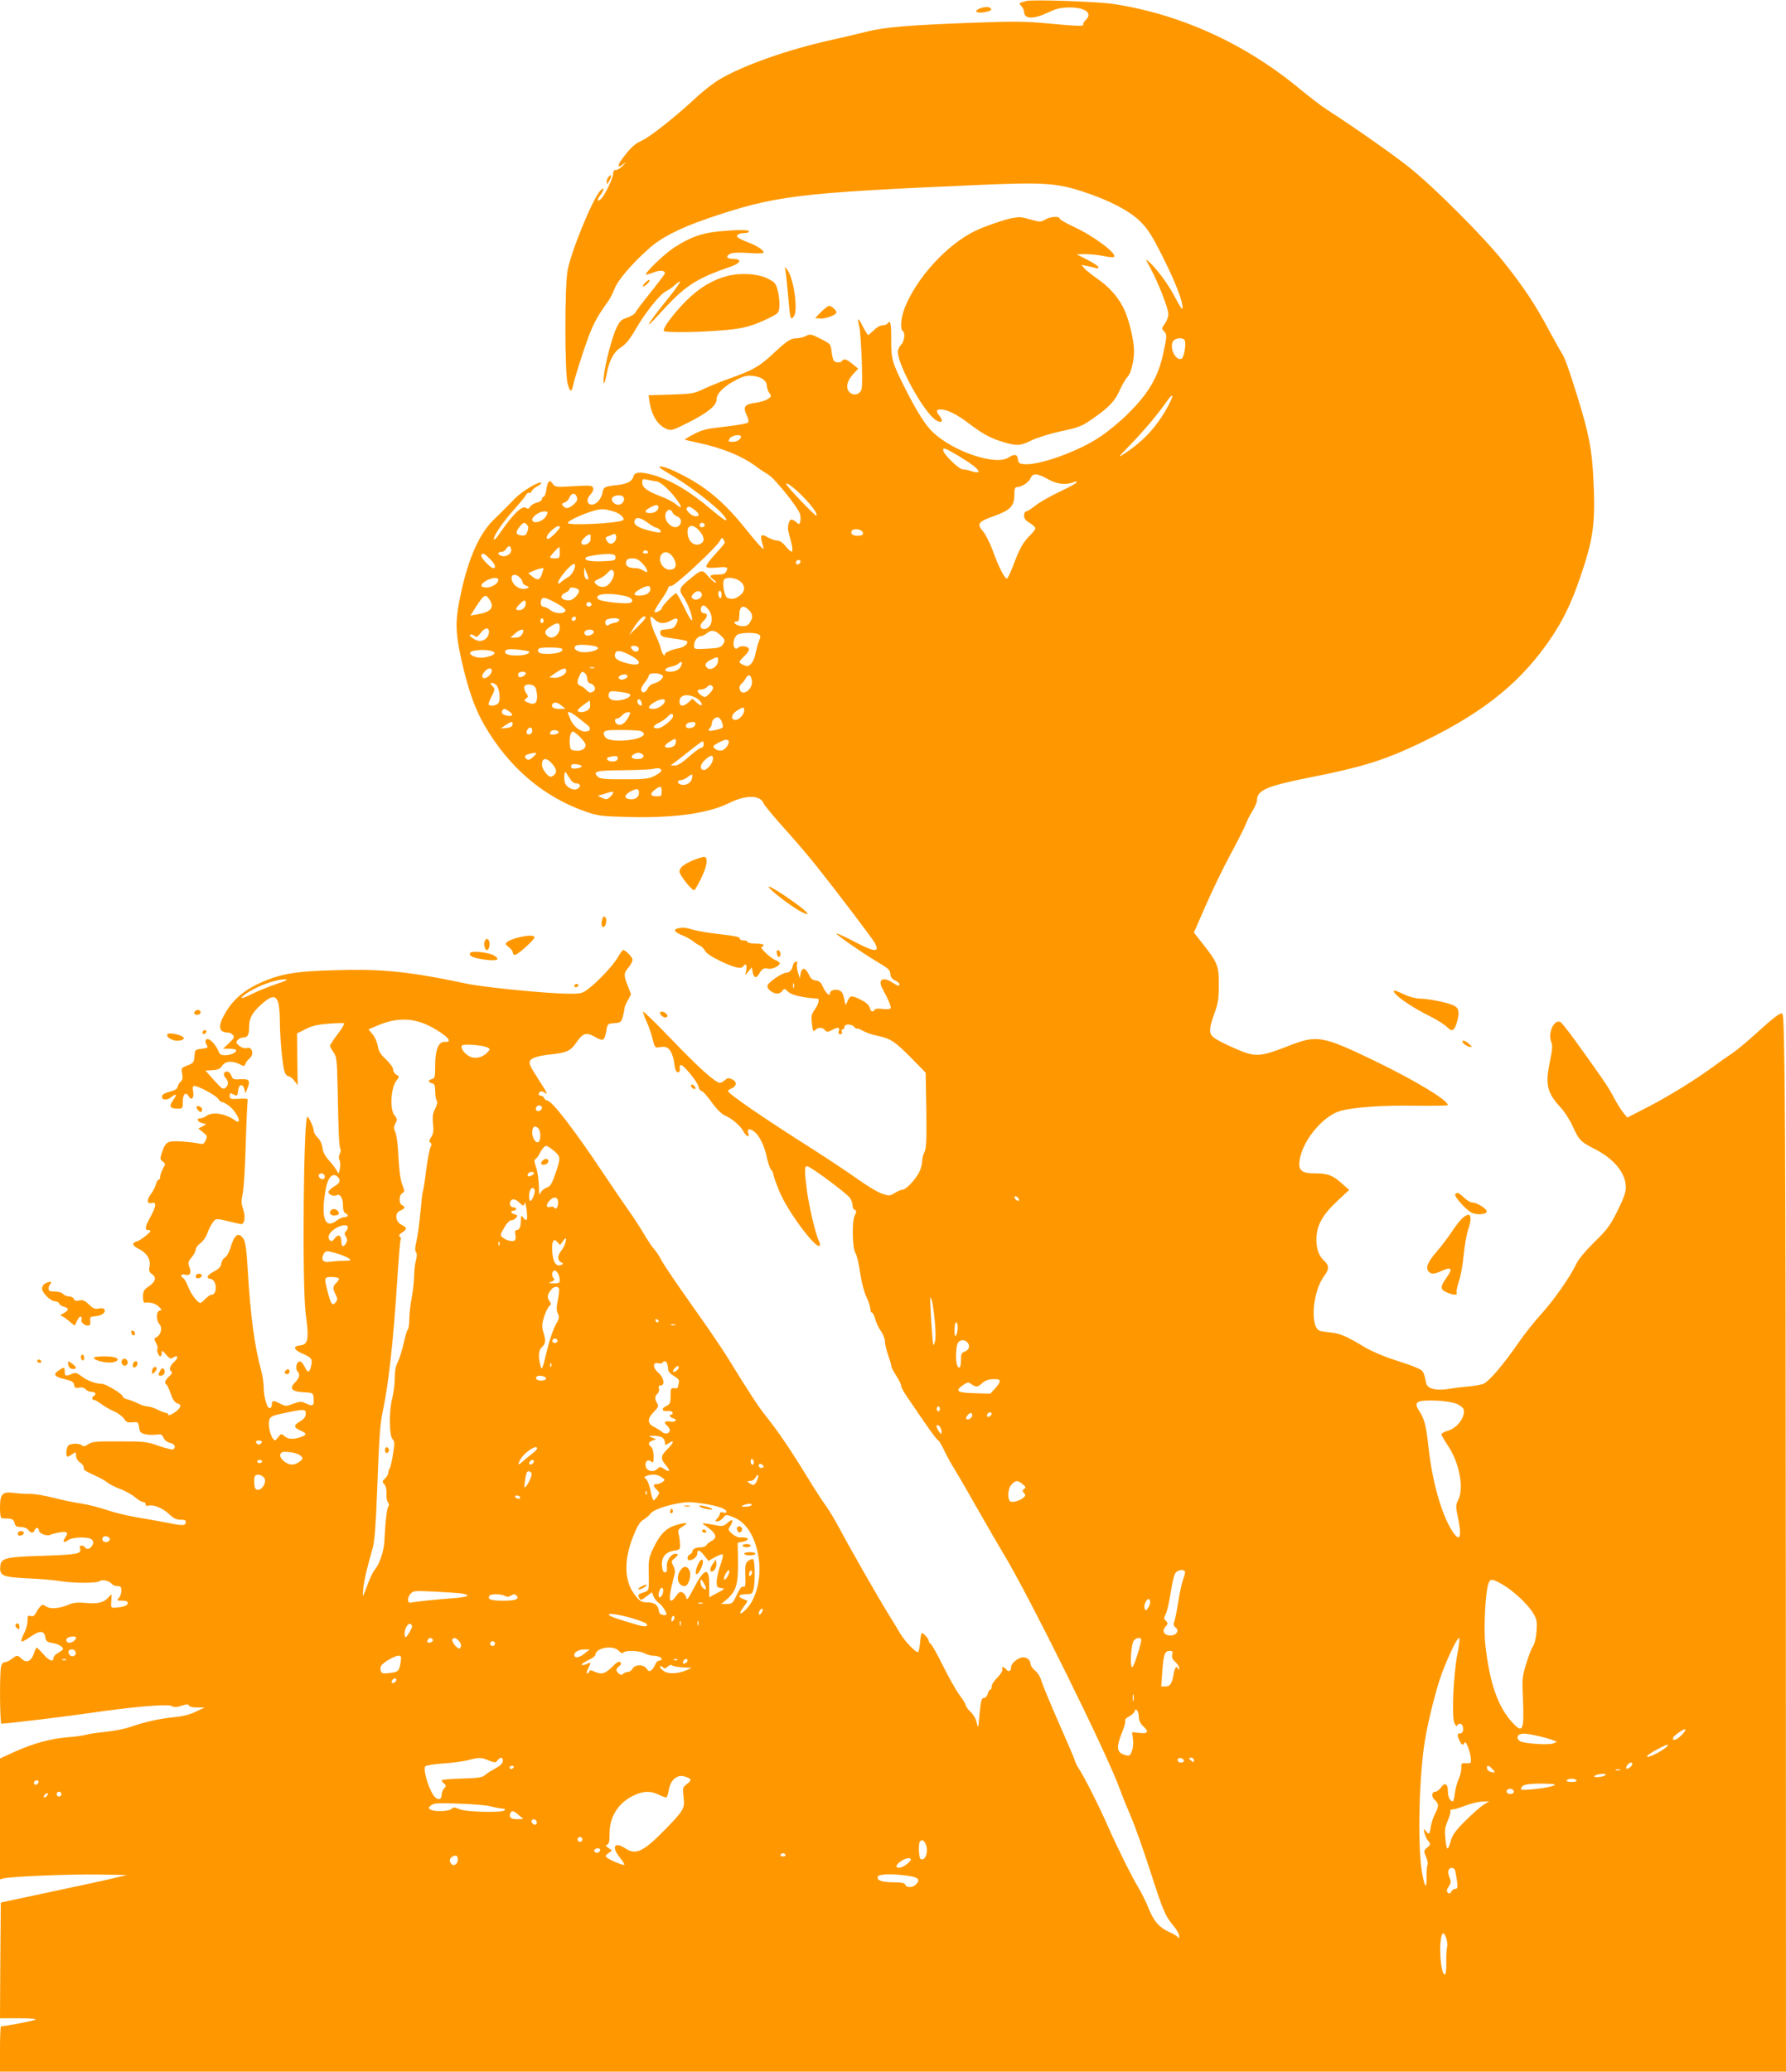<?xml version="1.0" standalone="no"?>
<!DOCTYPE svg PUBLIC "-//W3C//DTD SVG 20010904//EN"
 "http://www.w3.org/TR/2001/REC-SVG-20010904/DTD/svg10.dtd">
<svg version="1.0" xmlns="http://www.w3.org/2000/svg"
 width="1104pt" height="1280pt" viewBox="0 0 1104 1280"
 preserveAspectRatio="xMidYMid meet">
<g transform="translate(0,1280) scale(0.1,-0.1)"
fill="#ff9800" stroke="none">
<path d="M6345 12794 c-48 -12 -49 -13 -31 -32 9 -10 16 -25 16 -33 0 -47 54
-50 145 -8 54 26 81 32 135 33 100 0 147 -36 100 -79 -11 -10 -17 -22 -14 -26
7 -12 -32 -11 -217 6 -135 13 -207 14 -452 5 -406 -15 -556 -27 -667 -55 -52
-13 -156 -38 -230 -54 -261 -58 -537 -155 -683 -242 -39 -23 -109 -78 -155
-122 -115 -107 -277 -236 -327 -257 -41 -18 -70 -45 -120 -113 -31 -42 -27
-60 7 -31 21 17 21 16 -1 -9 -14 -15 -33 -27 -43 -27 -12 0 -18 -7 -18 -23 0
-28 -54 -139 -76 -157 -23 -20 -26 -6 -4 23 27 34 26 59 -1 27 -51 -60 -183
-385 -201 -494 -18 -103 -17 -624 0 -693 15 -59 26 -61 36 -8 4 20 31 110 61
200 52 156 76 205 149 306 15 19 34 57 44 83 19 52 105 154 212 249 76 69 192
128 364 187 414 141 551 158 1646 206 435 19 510 14 680 -42 163 -54 284 -118
350 -184 47 -47 72 -87 139 -220 78 -157 122 -269 121 -314 -1 -13 -17 11 -42
59 -40 79 -111 177 -163 225 -26 24 -26 23 8 -40 47 -87 108 -244 109 -279 1
-16 -9 -43 -21 -60 -20 -28 -21 -32 -7 -47 20 -19 20 -27 0 -122 -32 -157 -89
-257 -222 -389 -46 -46 -124 -110 -172 -142 -134 -90 -376 -177 -469 -169 -31
3 -36 7 -39 31 -4 31 -21 34 -58 10 -78 -51 -338 35 -466 155 -48 45 -101 129
-177 280 -77 154 -83 176 -82 295 1 98 -6 126 -24 97 -3 -5 -17 -10 -30 -10
-13 0 -37 -13 -53 -30 -17 -16 -33 -30 -36 -30 -3 0 -17 23 -32 51 -29 59 -37
60 -23 4 12 -50 24 -353 15 -388 -11 -44 -69 -46 -86 -3 -10 27 4 63 38 99
l27 29 -35 29 c-36 30 -55 36 -65 19 -9 -14 -42 -12 -52 3 -4 6 -10 32 -13 57
-5 44 -7 46 -68 77 -58 29 -64 31 -90 17 -15 -7 -41 -14 -57 -14 -37 0 -60
-15 -147 -96 -82 -77 -124 -101 -258 -149 -58 -20 -134 -51 -170 -68 -61 -29
-74 -31 -203 -35 l-138 -4 6 -42 c15 -87 51 -144 107 -167 28 -11 37 -8 136
42 123 63 172 104 172 144 0 35 47 80 123 119 46 23 66 28 103 23 51 -5 84
-30 84 -61 0 -12 7 -31 15 -43 15 -21 14 -23 -10 -39 -13 -9 -48 -19 -76 -23
-66 -8 -78 -25 -54 -75 12 -25 14 -41 8 -47 -6 -6 -69 -17 -141 -25 -112 -12
-141 -19 -192 -46 -33 -17 -59 -33 -57 -34 2 -2 37 -10 78 -19 152 -32 276
-82 364 -148 24 -18 56 -39 72 -48 40 -22 192 -211 199 -248 4 -17 3 -38 0
-47 -6 -15 -8 -16 -24 0 -10 9 -24 16 -30 16 -15 0 -26 -44 -19 -73 3 -12 11
-43 18 -69 7 -27 9 -51 5 -55 -4 -5 -21 9 -38 30 -19 24 -38 37 -53 37 -13 0
-39 9 -59 20 -40 24 -49 16 -36 -31 6 -19 10 -36 10 -38 0 -11 -41 34 -105
114 -143 180 -260 276 -439 361 -90 43 -137 43 -61 0 135 -77 322 -219 364
-278 28 -41 1 -26 -80 42 -134 114 -247 181 -358 214 -79 23 -117 21 -125 -6
-7 -31 -37 -47 -94 -54 -87 -10 -91 -12 -98 -48 -3 -19 -16 -44 -29 -56 -46
-43 -88 -1 -45 45 14 15 20 30 16 41 -6 15 -19 16 -120 10 -111 -7 -115 -6
-130 16 -20 28 -31 16 -40 -43 -3 -22 -11 -39 -16 -39 -6 0 -10 -6 -10 -14 0
-8 -14 -17 -30 -21 -17 -4 -36 -15 -43 -25 -8 -14 -15 -16 -23 -9 -24 20 -82
-35 -164 -155 -19 -28 -35 -45 -37 -39 -6 18 56 109 125 185 33 37 66 76 72
88 6 11 15 18 21 15 5 -4 12 1 15 10 4 9 20 23 36 31 16 9 27 18 24 21 -12 12
-117 -50 -163 -97 -26 -27 -58 -59 -71 -72 -13 -13 -39 -39 -59 -58 -96 -92
-167 -261 -214 -505 -26 -131 -22 -209 16 -375 41 -176 80 -287 137 -387 153
-265 367 -448 635 -540 71 -24 95 -27 264 -31 278 -7 488 23 615 86 102 51
193 51 213 0 5 -13 62 -81 126 -153 65 -71 155 -177 201 -235 130 -163 350
-453 362 -477 32 -60 -2 -57 -133 12 -58 30 -105 51 -105 47 1 -9 152 -114
243 -169 85 -51 89 -55 91 -85 1 -14 11 -28 29 -36 15 -7 27 -17 27 -23 0 -14
-12 -11 -45 11 -57 38 -91 17 -61 -37 37 -68 57 -114 51 -123 -3 -5 -25 -7
-49 -4 -27 4 -46 2 -50 -5 -11 -18 -23 -13 -30 13 -4 16 -23 33 -57 50 -57 28
-65 27 -81 -12 -10 -24 -12 -25 -15 -7 -11 56 -15 65 -32 74 -23 13 -61 3 -61
-16 0 -24 -28 4 -45 43 -10 24 -21 33 -42 36 -21 2 -32 12 -44 38 -21 43 -42
45 -50 5 l-5 -30 -12 38 c-6 21 -8 46 -5 54 4 11 2 14 -8 11 -8 -3 -16 -13
-18 -24 -5 -27 -21 -44 -41 -44 -23 0 -107 -56 -115 -77 -4 -11 2 -23 17 -35
29 -22 57 -23 74 0 12 16 14 16 37 -7 23 -20 87 -35 180 -41 15 0 6 -37 -17
-68 -19 -27 -23 -41 -18 -80 6 -55 8 -60 24 -44 16 16 43 15 58 -3 11 -13 15
-13 41 0 39 21 52 19 44 -5 -4 -14 -2 -20 9 -20 10 0 13 6 10 15 -4 8 -1 15 5
15 6 0 11 7 11 15 0 20 44 20 60 0 7 -9 15 -13 18 -10 3 2 19 -4 36 -14 17
-10 58 -25 91 -31 80 -17 105 -33 209 -138 l88 -90 4 -230 c2 -188 0 -237 -11
-259 -8 -15 -15 -41 -15 -56 0 -15 -6 -43 -14 -61 -18 -44 -84 -116 -105 -116
-9 0 -31 -9 -50 -21 -31 -19 -35 -19 -80 -4 -25 8 -93 49 -151 91 -58 41 -184
125 -280 186 -303 192 -520 341 -520 357 0 3 10 11 22 16 33 14 35 42 4 56
-21 10 -29 9 -44 -4 -10 -10 -25 -17 -32 -17 -27 0 -128 90 -295 264 -96 100
-176 178 -179 175 -3 -2 6 -29 20 -59 14 -30 31 -80 38 -110 11 -45 16 -54 32
-52 47 8 58 5 76 -19 11 -14 23 -50 26 -80 5 -38 11 -54 22 -54 10 0 14 8 12
23 -2 12 1 22 7 22 17 0 102 -104 108 -132 3 -16 11 -28 18 -28 8 0 36 -31 64
-70 32 -44 63 -75 84 -83 43 -19 94 -63 113 -98 15 -30 41 -41 30 -13 -11 28
5 35 34 14 34 -24 67 -92 82 -169 7 -31 18 -62 25 -69 7 -7 13 -19 13 -27 0
-7 16 -53 36 -102 47 -120 227 -363 251 -340 3 4 1 17 -5 30 -19 36 -61 211
-74 310 -16 129 -16 152 2 151 21 -1 244 -167 264 -196 9 -12 16 -33 16 -46 0
-12 6 -25 14 -28 12 -4 11 -10 -1 -36 -18 -36 -14 -208 6 -232 6 -8 19 -59 27
-115 8 -57 25 -124 39 -153 14 -29 25 -63 25 -75 0 -13 4 -23 10 -23 5 0 14
-17 20 -39 5 -21 21 -55 35 -75 14 -20 25 -49 25 -64 0 -15 9 -53 20 -85 11
-31 20 -62 20 -69 0 -7 14 -33 30 -58 16 -25 30 -52 30 -61 0 -10 17 -41 38
-71 20 -30 70 -103 110 -161 41 -59 77 -107 82 -107 4 0 22 -30 39 -67 18 -37
41 -78 50 -92 10 -15 75 -125 143 -246 69 -121 145 -251 168 -290 153 -249
649 -1251 724 -1464 13 -36 44 -113 69 -171 25 -58 77 -206 117 -330 80 -248
92 -277 144 -339 20 -24 36 -53 35 -64 0 -12 -3 -16 -6 -9 -3 7 -29 24 -58 36
-61 28 -96 69 -129 155 -14 33 -40 87 -59 118 -45 75 -132 251 -188 378 -48
111 -151 316 -179 355 -9 14 -21 36 -25 50 -4 14 -49 120 -100 235 -51 116
-99 231 -106 255 -7 26 -24 55 -41 68 -15 13 -28 31 -28 41 0 23 -20 41 -46
41 -29 0 -74 -37 -74 -60 0 -26 -15 -33 -30 -15 -16 19 -31 20 -24 1 3 -8 -10
-30 -30 -50 -20 -19 -36 -44 -36 -56 0 -11 -4 -20 -9 -20 -5 0 -12 -11 -15
-25 -4 -14 -13 -25 -20 -25 -19 0 -23 -15 -32 -111 -7 -79 -8 -82 -16 -44 -5
24 -21 51 -38 68 -17 15 -30 34 -30 40 0 7 -17 35 -38 63 -21 28 -67 109 -102
180 -35 71 -70 133 -77 137 -7 4 -13 14 -13 21 0 12 -31 46 -42 46 -3 0 -8
-25 -10 -55 -3 -30 -8 -58 -12 -62 -10 -10 -84 66 -113 117 -15 25 -47 79 -73
120 -62 100 -234 400 -300 525 -30 55 -66 116 -81 136 -16 20 -70 103 -120
185 -105 171 -180 281 -254 374 -49 61 -98 136 -236 360 -33 52 -108 165 -169
250 -167 236 -225 322 -245 360 -9 19 -28 46 -40 60 -13 14 -42 57 -64 95 -23
39 -64 102 -91 140 -28 39 -98 142 -157 230 -178 268 -322 455 -350 455 -7 0
-16 7 -19 15 -4 8 -12 15 -20 15 -8 0 -14 4 -14 9 0 17 20 23 35 11 25 -21 17
-1 -29 69 -60 94 -67 107 -60 125 7 19 51 33 129 41 97 10 122 22 156 71 42
62 63 68 117 37 51 -29 59 -24 70 38 7 43 8 44 49 47 39 3 43 6 53 40 5 20 10
43 10 51 0 7 9 30 21 50 l20 37 -20 52 c-27 67 -26 78 4 114 14 16 25 38 25
48 0 16 -43 60 -59 60 -3 0 -16 -18 -28 -39 -28 -50 -115 -144 -176 -193 -47
-37 -51 -38 -129 -38 -125 0 -522 39 -628 61 -364 77 -531 94 -830 84 -217 -6
-307 -20 -409 -60 -127 -50 -206 -112 -260 -207 -46 -79 -40 -118 19 -118 9 0
23 -7 30 -15 11 -13 6 -21 -24 -50 l-37 -35 40 0 c23 0 41 -4 41 -10 0 -15
-35 -30 -70 -30 -24 0 -33 6 -41 28 -13 33 -48 72 -66 72 -15 0 -17 -19 -3
-40 8 -12 2 -16 -33 -20 -41 -5 -42 -6 -45 -46 -3 -38 -6 -43 -43 -57 -39 -15
-40 -17 -33 -52 5 -27 2 -39 -9 -48 -8 -7 -17 -21 -19 -32 -2 -13 -16 -22 -48
-30 -27 -7 -46 -17 -48 -27 -5 -25 27 -30 55 -8 34 27 40 19 13 -18 -27 -37
-20 -52 26 -52 34 0 34 0 34 45 0 47 20 62 38 29 16 -28 33 -6 26 32 -5 26 -3
34 8 34 26 0 138 -61 148 -81 6 -10 17 -19 25 -19 7 0 27 -12 45 -26 51 -43
80 -121 32 -86 -58 42 -140 54 -176 27 -11 -8 -28 -15 -39 -15 -26 0 -16 -23
14 -30 l24 -6 -24 -14 -25 -13 29 -23 c26 -21 28 -25 17 -49 -11 -23 -17 -26
-40 -21 -15 4 -63 10 -107 13 -91 6 -102 -1 -125 -71 -11 -35 -11 -41 6 -53
18 -13 18 -15 1 -44 -9 -17 -17 -39 -17 -50 0 -10 -4 -19 -10 -19 -5 0 -13
-12 -16 -27 -4 -16 -18 -43 -31 -61 -28 -37 -25 -63 6 -55 30 8 27 -21 -9 -86
-33 -60 -37 -81 -15 -81 8 0 15 -3 15 -6 0 -10 -63 -59 -83 -64 -34 -9 -30
-27 8 -45 51 -25 78 -66 70 -109 -6 -27 -3 -36 15 -49 29 -20 22 -46 -20 -75
-30 -20 -35 -29 -36 -63 0 -23 4 -39 10 -38 36 4 65 -4 86 -23 21 -20 22 -23
7 -26 -22 -4 -23 -59 -2 -83 20 -21 11 -65 -16 -80 -18 -9 -18 -12 -4 -38 8
-16 12 -31 9 -34 -8 -8 6 -47 17 -47 5 0 9 9 9 21 0 18 3 17 26 -10 22 -26 28
-29 44 -19 31 20 35 0 7 -26 -28 -26 -34 -50 -17 -61 7 -4 1 -16 -15 -30 -26
-25 -31 -40 -16 -50 5 -3 17 -28 26 -56 12 -36 24 -53 41 -60 20 -7 23 -12 15
-26 -11 -22 -71 -58 -71 -44 0 6 -6 11 -13 11 -7 0 -30 9 -52 20 -22 11 -50
20 -63 20 -12 0 -39 8 -60 19 -20 10 -49 21 -64 25 -16 3 -28 11 -28 16 0 16
-106 80 -132 80 -37 0 -89 19 -126 48 -29 21 -38 23 -58 13 -36 -16 -44 -14
-44 14 0 29 -3 30 -35 9 -39 -26 -30 -40 33 -55 46 -11 58 -18 60 -36 3 -18 8
-21 31 -17 18 4 32 0 40 -10 8 -9 24 -16 37 -16 24 0 32 -14 14 -25 -14 -8
-13 -25 2 -25 6 0 26 -11 44 -25 18 -14 53 -34 78 -45 25 -10 52 -31 62 -45
14 -22 23 -26 53 -23 34 3 36 1 41 -32 4 -30 10 -35 40 -42 19 -4 50 -5 68 -2
27 4 34 1 43 -20 7 -15 23 -28 40 -31 29 -6 39 -28 19 -40 -6 -3 -45 6 -88 21
-71 26 -89 28 -242 28 -145 1 -169 -1 -194 -17 -20 -14 -31 -16 -39 -8 -15 15
-70 14 -85 -1 -13 -13 -17 -68 -4 -68 4 0 18 7 30 16 21 14 22 14 22 -10 0
-14 9 -31 23 -41 12 -8 23 -20 23 -25 1 -6 2 -14 3 -19 0 -4 29 -21 64 -36 34
-15 71 -36 82 -46 11 -9 46 -27 78 -39 32 -12 73 -35 92 -51 18 -16 40 -29 49
-29 9 0 16 -6 16 -14 0 -9 7 -12 19 -9 31 8 86 -15 126 -52 27 -26 45 -35 71
-35 28 0 35 -3 32 -18 -4 -20 -19 -20 -128 2 -41 8 -120 22 -174 31 -55 9
-138 29 -185 45 -48 16 -118 34 -158 40 -39 5 -116 21 -170 35 -54 14 -120 25
-148 25 -27 -1 -73 2 -101 6 -70 9 -84 -7 -84 -92 0 -44 4 -64 13 -65 6 0 25
-2 42 -2 22 -2 30 -8 35 -27 5 -20 12 -25 39 -25 19 0 38 -7 45 -17 16 -22 32
-23 40 -3 7 20 26 19 26 0 0 -19 47 -38 69 -29 32 13 84 22 98 17 11 -5 11 -9
-2 -30 -21 -31 -13 -40 17 -19 29 21 131 22 147 2 9 -11 10 -20 1 -35 -11 -22
-35 -28 -45 -11 -3 6 -13 10 -21 10 -11 0 -13 -6 -9 -20 10 -31 -20 -36 -238
-43 -222 -7 -250 -14 -255 -62 -6 -61 11 -69 165 -77 76 -3 167 -11 203 -17
84 -14 233 -14 247 0 12 12 58 2 74 -17 6 -8 22 -14 35 -14 20 0 24 -5 24 -29
0 -16 -7 -37 -16 -45 -14 -15 -12 -16 20 -16 25 0 36 -4 36 -15 0 -15 -24 -24
-75 -28 -30 -2 -30 -1 -27 43 3 45 3 45 -15 23 -28 -34 -69 -45 -143 -37 -48
4 -75 2 -101 -9 -62 -26 -117 -31 -143 -13 -22 14 -25 13 -39 -2 -8 -9 -20
-27 -26 -40 -9 -16 -18 -21 -32 -17 -16 6 -19 1 -19 -30 0 -20 -9 -54 -21 -76
-11 -22 -19 -45 -17 -50 2 -5 26 6 53 26 60 42 88 42 95 0 4 -25 11 -31 42
-36 35 -5 68 -24 68 -38 0 -3 -14 -14 -30 -23 -17 -9 -30 -24 -30 -33 0 -27
-27 -16 -63 25 -19 22 -37 40 -40 40 -3 0 -11 -16 -17 -35 -16 -49 -45 -63
-74 -36 -27 26 -32 26 -63 1 -14 -11 -34 -20 -43 -20 -12 0 -20 -11 -24 -31
-9 -48 -7 -349 3 -349 33 0 406 45 541 65 265 39 485 58 511 44 17 -9 31 -8
62 2 32 10 41 11 45 1 2 -7 23 -12 50 -12 l47 0 -55 -26 c-36 -18 -82 -29
-135 -34 -91 -9 -183 -30 -268 -60 -32 -11 -100 -25 -150 -30 -51 -5 -108 -13
-127 -19 -19 -5 -70 -12 -113 -15 -106 -9 -211 -38 -323 -88 l-94 -43 0 -374
0 -373 22 6 c45 12 416 27 588 24 l175 -3 -80 -19 c-44 -11 -219 -49 -390 -85
l-310 -66 -3 -358 -2 -357 117 0 c70 0 112 -4 103 -9 -12 -7 -190 -41 -214
-41 -3 0 -6 -63 -6 -140 l0 -140 5520 0 5520 0 -1 2943 c-1 2817 -5 3577 -21
3593 -11 10 -49 -18 -160 -119 -56 -51 -124 -108 -153 -127 -29 -19 -79 -54
-111 -78 -111 -82 -282 -187 -408 -252 l-127 -65 -25 30 c-13 17 -38 56 -55
88 -16 33 -52 91 -80 130 -139 199 -237 332 -252 341 -38 24 -81 -65 -58 -122
9 -21 7 -47 -9 -125 -29 -139 -17 -189 67 -280 24 -26 57 -77 74 -115 39 -86
50 -97 132 -139 124 -62 197 -151 197 -240 0 -30 -15 -71 -52 -145 -44 -89
-63 -115 -142 -192 -54 -53 -99 -107 -112 -135 -38 -80 -140 -226 -217 -310
-41 -45 -107 -128 -146 -185 -84 -122 -172 -226 -207 -244 -13 -7 -55 -15 -92
-18 -37 -3 -95 -10 -129 -16 -75 -12 -131 2 -137 35 -16 76 -17 78 -59 96 -23
11 -88 33 -144 51 -55 17 -134 51 -175 75 -110 66 -151 85 -205 91 -26 3 -58
7 -70 10 -67 13 -52 242 23 341 30 39 30 64 3 89 -36 32 -52 76 -52 137 1 84
37 150 128 235 l75 70 -40 35 c-60 55 -91 67 -168 67 -88 0 -108 17 -98 84 18
118 142 269 248 301 81 24 271 37 479 33 104 -1 189 0 189 4 0 30 -204 153
-452 273 -329 158 -356 163 -545 88 -159 -62 -195 -65 -303 -18 -47 20 -104
47 -127 61 -53 31 -55 54 -16 163 23 63 27 93 27 176 1 116 -7 136 -98 252
l-56 71 70 160 c38 88 107 232 154 319 47 87 91 174 98 193 6 19 24 55 40 79
15 25 28 54 28 66 0 62 60 88 320 140 311 61 451 103 647 194 398 185 638 369
825 632 103 144 163 272 234 497 56 177 66 284 53 531 -9 179 -29 278 -100
506 -51 165 -76 234 -96 265 -9 13 -44 77 -79 141 -81 153 -157 267 -278 419
-124 156 -434 466 -584 585 -101 81 -356 259 -509 357 -32 20 -107 78 -168
128 -336 279 -735 461 -1150 525 -98 15 -500 29 -540 19z m979 -2099 c9 -25
-6 -106 -21 -112 -35 -14 -75 66 -53 106 13 25 65 29 74 6z m-95 -387 c-67
-131 -151 -226 -274 -308 -49 -32 -48 -30 31 51 90 93 171 190 222 263 40 58
52 55 21 -6z m-2649 -206 c0 -17 -25 -32 -52 -32 -26 0 -28 2 -18 20 10 20 70
30 70 12z m1340 -116 c91 -54 138 -92 127 -102 -4 -4 -22 -2 -40 4 -19 7 -44
12 -56 12 -23 0 -120 94 -121 118 0 19 10 15 90 -32z m557 -146 c55 -32 110
-38 158 -20 19 7 24 7 19 -1 -4 -7 -52 -33 -108 -59 -56 -27 -121 -64 -146
-84 -25 -20 -51 -36 -57 -36 -7 0 -13 -11 -13 -25 0 -19 10 -31 35 -46 19 -12
35 -26 35 -33 0 -7 -14 -25 -31 -42 -43 -41 -67 -83 -104 -183 -18 -47 -36
-86 -41 -86 -14 0 -52 74 -86 170 -18 49 -46 104 -62 123 -40 45 -30 59 70 94
99 36 124 61 124 129 0 38 4 49 15 49 29 0 76 31 85 55 13 33 41 32 107 -5z
m-2419 -14 c26 -4 80 -52 123 -110 37 -50 37 -64 -1 -33 -16 14 -56 35 -87 47
-89 33 -123 57 -123 87 0 24 3 25 33 19 17 -4 42 -9 55 -10z m923 -113 c46
-49 74 -91 66 -99 -6 -6 -187 183 -187 196 0 15 65 -36 121 -97z m-1415 15 c5
-16 0 -27 -20 -45 -31 -26 -49 -29 -65 -9 -10 11 -8 16 9 21 12 4 25 18 30 31
12 30 36 31 46 2z m290 -3 c8 -21 -15 -47 -39 -43 -29 4 -46 36 -27 48 23 15
60 12 66 -5z m214 -58 c0 -21 -22 -37 -52 -37 -36 0 -36 15 0 34 34 19 52 20
52 3z m224 -18 c31 -24 33 -39 6 -39 -24 0 -63 37 -55 50 9 15 19 12 49 -11z
m-498 -10 c37 -11 70 -44 55 -53 -32 -20 -341 -35 -341 -17 0 12 77 49 149 72
55 17 74 17 137 -2z m361 -5 c3 -8 16 -20 29 -25 27 -10 32 -40 9 -59 -33 -27
-93 27 -81 75 7 28 33 34 43 9z m-779 -18 c-17 -39 -88 -59 -88 -26 0 19 45
50 72 50 26 0 27 -2 16 -24z m626 -46 c22 -17 45 -30 52 -30 6 0 17 -7 24 -15
16 -20 -6 -20 -79 0 -61 16 -87 36 -78 59 9 24 37 19 81 -14z m-745 -14 c8
-10 8 -21 1 -40 -8 -22 -15 -27 -37 -24 -35 4 -38 19 -13 51 24 31 33 33 49
13z m1096 5 c7 -12 -12 -24 -25 -16 -11 7 -4 25 10 25 5 0 11 -4 15 -9z m-895
-20 c0 -11 -61 -71 -72 -71 -18 0 -6 30 23 54 31 27 49 33 49 17z m864 -22
c31 -36 33 -64 8 -78 -41 -22 -82 15 -82 73 0 47 37 49 74 5z m1005 -2 c14
-18 4 -27 -30 -27 -29 0 -44 13 -34 30 9 15 51 12 64 -3z m-1529 -63 c-17 -20
-37 -18 -50 6 -9 17 -8 21 7 26 10 3 25 9 33 13 19 11 27 -24 10 -45z m-149
33 c-1 -4 -1 -14 -1 -22 0 -21 -39 -40 -53 -26 -8 8 -4 18 13 36 22 23 43 30
41 12z m829 -40 c0 -4 -27 -37 -60 -72 -34 -37 -58 -70 -54 -77 4 -7 27 -8 64
-5 64 7 74 3 59 -24 -7 -14 -21 -19 -54 -19 -50 0 -56 -10 -22 -33 12 -9 17
-16 10 -16 -6 -1 -26 17 -45 38 -38 45 -41 44 -120 -22 -60 -49 -64 -62 -33
-106 28 -42 59 -124 52 -143 -2 -7 -23 26 -45 74 -23 48 -46 89 -51 92 -9 6
-91 -79 -91 -93 0 -11 -39 -31 -44 -22 -3 4 15 37 39 71 25 35 45 70 45 77 0
7 9 13 20 13 23 0 277 236 299 277 10 20 15 23 22 12 5 -8 9 -17 9 -22z
m-1320 -47 c0 -24 -34 -43 -60 -35 -26 8 -26 25 0 25 10 0 24 9 30 20 13 24
30 18 30 -10z m300 -15 c0 -32 -2 -35 -30 -35 -16 0 -30 3 -30 7 0 7 51 63 57
63 2 0 3 -16 3 -35z m545 5 c3 -5 -3 -10 -15 -10 -12 0 -18 5 -15 10 3 6 10
10 15 10 5 0 12 -4 15 -10z m158 -37 c25 -43 15 -73 -23 -73 -47 0 -79 67 -48
98 20 20 51 9 71 -25z m-1136 -5 c33 -32 43 -58 22 -58 -18 0 -81 68 -74 80
10 15 16 13 52 -22z m778 7 c0 -18 -8 -20 -84 -23 -76 -3 -116 7 -99 24 10 9
100 22 143 21 33 -2 40 -6 40 -22z m166 -36 c36 -39 41 -68 7 -45 -12 9 -35
16 -49 16 -40 0 -59 10 -59 29 0 25 9 31 43 31 20 0 38 -10 58 -31z m977 9
c-6 -18 -28 -21 -28 -4 0 9 7 16 16 16 9 0 14 -5 12 -12z m-1401 -51 c-8 -18
-23 -37 -35 -43 -12 -6 -31 -19 -42 -29 -29 -27 -26 1 6 42 57 75 96 92 71 30z
m-187 9 c0 -1 -5 -17 -11 -35 -13 -36 -27 -39 -60 -12 l-24 20 35 15 c33 14
60 20 60 12z m276 -63 c-12 -12 -26 11 -25 40 l1 32 14 -34 c8 -18 13 -36 10
-38z m158 41 c8 -20 -19 -70 -44 -84 -23 -12 -52 -6 -70 15 -9 11 -5 17 22 28
18 8 42 24 52 36 23 25 32 26 40 5z m-582 -31 c10 -9 18 -22 18 -30 0 -7 10
-18 23 -22 20 -8 20 -10 4 -16 -27 -11 -65 3 -83 30 -29 44 0 73 38 38z m-132
-17 c0 -21 -40 -46 -72 -46 -40 0 -43 17 -6 40 39 23 78 26 78 6z m1494 -7
c34 -26 34 -62 0 -88 -27 -21 -50 -26 -78 -15 -16 6 -32 83 -22 109 8 22 68
19 100 -6z m-554 -49 c0 -24 -28 -40 -70 -40 -40 0 -36 17 10 42 44 23 60 23
60 -2z m-456 4 c22 -8 20 -23 -6 -51 -22 -23 -43 -28 -72 -17 -24 9 -19 29 9
42 14 6 25 16 25 22 0 11 20 13 44 4z m774 -36 c5 -23 -35 -43 -54 -27 -13 10
-12 14 3 31 20 22 46 20 51 -4z m122 -4 c0 -14 -4 -23 -10 -19 -5 3 -10 15
-10 26 0 10 5 19 10 19 6 0 10 -12 10 -26z m-612 -3 c52 -10 71 -26 54 -43
-14 -14 -187 3 -204 20 -30 30 51 42 150 23z m-824 -23 c36 -51 12 -80 -75
-94 l-41 -7 28 44 c55 86 64 92 88 57z m421 -28 c28 -15 50 -34 50 -41 0 -23
-62 -23 -91 0 -15 12 -33 21 -40 21 -18 0 -26 17 -19 41 8 24 26 20 100 -21z
m-195 2 c0 -23 -19 -42 -42 -42 -24 0 -23 9 4 37 26 28 38 29 38 5z m405 -1
c7 -12 -12 -24 -25 -16 -11 7 -4 25 10 25 5 0 11 -4 15 -9z m724 -37 c27 -34
27 -85 1 -109 -21 -19 -50 -14 -50 8 0 8 9 22 20 32 23 21 26 45 6 45 -19 0
-29 17 -22 35 8 22 22 18 45 -11z m251 -4 c24 -24 25 -48 4 -78 -12 -18 -24
-22 -52 -20 -34 3 -60 28 -28 28 12 0 16 10 16 38 0 57 23 69 60 32z m-1070
-48 c0 -13 -12 -22 -22 -16 -10 6 -1 24 13 24 5 0 9 -4 9 -8z m430 0 c0 -4
-23 -30 -51 -57 l-51 -50 37 58 c33 49 65 74 65 49z m60 -12 c25 -25 59 -26
99 -3 37 22 50 11 30 -25 -12 -22 -23 -28 -57 -30 -38 -3 -43 -6 -40 -25 3
-19 12 -23 80 -32 42 -5 80 -13 84 -17 12 -13 -16 -36 -49 -43 -47 -9 -87 -26
-87 -37 0 -21 -19 5 -25 35 -4 17 -18 52 -30 78 -24 45 -42 119 -31 119 3 0
15 -9 26 -20z m-690 -5 c0 -8 -4 -15 -10 -15 -5 0 -10 7 -10 15 0 8 5 15 10
15 6 0 10 -7 10 -15z m468 3 c-3 -7 -15 -15 -29 -16 -13 -2 -29 -8 -36 -13
-14 -12 -27 6 -19 26 7 19 90 21 84 3z m-368 -45 c0 -48 -49 -80 -78 -51 -20
20 -14 35 21 57 43 28 57 26 57 -6z m-438 -33 c-3 -29 -27 -50 -58 -50 -26 0
-79 39 -53 40 8 0 20 -5 26 -11 8 -8 17 -2 34 20 27 37 55 37 51 1z m211 3
c-9 -24 -23 -33 -53 -33 l-25 1 28 24 c33 30 59 33 50 8z m437 3 c0 -18 -39
-31 -52 -18 -15 15 0 32 28 32 14 0 24 -6 24 -14z m785 -22 c29 -27 30 -33 11
-59 -12 -16 -29 -20 -95 -23 -81 -4 -81 -4 -81 21 0 27 23 57 45 57 7 0 23 8
36 19 27 21 49 18 84 -15z m235 6 c13 -8 13 -14 1 -42 -7 -18 -16 -52 -21 -76
-4 -24 -16 -52 -27 -63 -17 -17 -23 -18 -46 -8 -34 15 -34 19 3 54 17 16 30
35 30 42 0 19 -47 28 -66 12 -13 -10 -17 -10 -25 2 -12 19 -2 61 18 77 20 14
111 16 133 2z m-996 -80 c13 -13 -36 -30 -83 -30 -45 0 -75 25 -50 41 16 11
119 3 133 -11z m252 -1 c11 -18 -13 -34 -31 -19 -8 7 -15 16 -15 21 0 13 38
11 46 -2z m-471 -8 c10 -17 -31 -31 -88 -31 -38 0 -57 4 -60 14 -3 8 -1 17 6
20 22 9 136 6 142 -3z m-421 -21 c11 -11 -19 -26 -65 -33 -36 -5 -81 10 -83
28 -2 22 124 27 148 5z m215 5 c12 -12 -26 -25 -74 -25 -56 0 -82 11 -70 30 6
9 26 11 73 7 36 -4 67 -9 71 -12z m635 -28 c76 -42 52 -69 -39 -42 -57 16 -72
32 -61 61 8 20 42 13 100 -19z m534 -34 c-4 -33 -44 -58 -65 -41 -21 17 -15
33 20 51 44 22 49 21 45 -10z m-225 -20 c-9 -28 -34 -43 -71 -43 -43 0 -38 22
7 31 18 4 38 12 44 18 17 17 27 13 20 -6z m-540 -20 c-7 -2 -19 -2 -25 0 -7 3
-2 5 12 5 14 0 19 -2 13 -5z m-633 -17 c0 -19 -27 -46 -46 -46 -19 0 -18 19 3
42 19 22 43 24 43 4z m460 -1 c0 -22 -45 -47 -77 -43 l-28 3 40 28 c44 30 65
34 65 12z m-250 -15 c0 -15 -38 -32 -45 -20 -3 5 -3 15 0 20 8 13 45 13 45 0z
m368 -2 c7 -7 12 -22 12 -34 0 -13 8 -24 20 -27 26 -7 37 -36 19 -48 -20 -12
-26 -11 -46 9 -10 11 -26 22 -35 25 -21 7 -23 26 -6 62 13 28 19 30 36 13z
m252 -28 c-20 -13 -37 -12 -45 0 -9 14 37 31 50 19 6 -7 5 -13 -5 -19z m220
20 c12 -7 12 -11 -3 -28 -10 -11 -30 -22 -45 -25 -15 -3 -31 -16 -37 -28 -12
-28 -33 -36 -41 -15 -4 9 5 29 20 47 14 17 26 37 26 45 0 16 56 19 80 4z m558
-38 c6 -55 -66 -100 -76 -48 -3 11 2 24 10 30 8 6 20 21 27 34 16 31 35 23 39
-16z m-1578 -27 c18 -22 25 -92 10 -110 -14 -17 -60 -21 -60 -5 0 6 9 29 21
51 19 39 19 42 3 60 -15 16 -15 19 -2 19 9 0 21 -7 28 -15z m240 -14 c5 -11
10 -36 10 -56 0 -42 -19 -53 -58 -35 -24 10 -25 13 -10 24 14 10 14 14 2 31
-8 10 -14 27 -14 37 0 26 56 25 70 -1z m1098 1 c2 -6 -8 -23 -23 -38 -24 -23
-28 -25 -47 -12 -32 21 -34 38 -5 38 13 0 30 7 37 15 14 17 31 16 38 -3z
m-515 -41 c13 -13 -21 -33 -66 -38 -47 -6 -74 13 -63 43 5 14 16 16 64 10 31
-4 60 -10 65 -15z m408 -22 c22 -11 43 -38 35 -46 -3 -4 -17 4 -31 17 l-25 23
-23 -21 c-32 -30 -57 -29 -57 3 0 41 46 52 101 24z m-337 -25 c4 -9 4 -19 2
-21 -8 -8 -26 8 -26 23 0 19 16 18 24 -2z m146 6 c0 -21 -41 -50 -70 -50 -39
0 -38 15 3 40 34 21 67 26 67 10z m-476 -57 c-23 -17 -67 -17 -62 0 3 6 20 22
39 35 l34 24 3 -23 c2 -14 -3 -28 -14 -36z m-163 27 l24 -19 -37 -1 c-37 0
-54 12 -43 30 10 15 31 12 56 -10z m1129 -30 c0 -26 -36 -62 -58 -58 -27 5
-20 36 13 57 39 25 45 25 45 1z m-1452 -6 c28 -19 21 -33 -13 -26 -28 5 -39
17 -30 32 8 14 17 13 43 -6z m420 -34 c20 -16 48 -38 61 -48 28 -21 21 -42
-13 -42 -32 0 -74 35 -91 77 -8 20 -15 37 -15 39 0 12 26 0 58 -26z m318 2
c-19 -37 -41 -54 -63 -50 -21 4 -31 38 -10 38 8 0 22 9 32 20 10 11 27 20 37
20 17 0 17 -2 4 -28z m274 4 c0 -22 -68 -76 -95 -76 -35 0 -31 16 9 35 19 9
42 25 52 36 20 22 34 25 34 5z m303 -39 c11 -34 9 -36 -39 -47 -42 -10 -54 -6
-36 12 7 7 12 19 12 28 0 21 21 41 39 38 8 -2 19 -16 24 -31z m-1295 -14 c-2
-12 -14 -19 -38 -21 l-35 -3 30 21 c37 25 47 25 43 3z m1130 0 c-4 -23 -58
-31 -58 -9 0 15 14 24 43 25 12 1 17 -5 15 -16z m-1008 -38 c0 -17 -17 -28
-30 -20 -7 4 -7 13 0 26 12 21 30 17 30 -6z m163 -10 c-3 -13 -53 -20 -53 -7
0 15 13 23 35 20 11 -2 19 -7 18 -13z m505 9 c12 -4 22 -12 22 -19 0 -38 -201
-58 -236 -23 -9 9 -14 24 -11 32 5 13 24 16 104 16 54 0 108 -3 121 -6z m-372
-38 c19 -19 34 -41 34 -49 0 -24 -26 -39 -62 -35 -29 3 -33 7 -36 37 -4 42 5
81 19 81 6 0 26 -15 45 -34z m584 -51 c-14 -17 -60 -20 -60 -5 0 6 15 19 33
30 28 17 32 18 35 5 2 -9 -2 -22 -8 -30z m333 29 c11 -12 -17 -55 -40 -60 -22
-6 -53 9 -53 25 0 8 59 39 76 40 6 1 13 -2 17 -5z m-153 -24 c0 -11 -7 -20
-15 -20 -8 0 -42 -25 -76 -55 -42 -38 -70 -55 -88 -55 l-26 1 29 21 c16 12 59
45 95 74 36 29 69 53 74 54 4 0 7 -9 7 -20z m-1054 -76 c-22 -20 -31 -22 -42
-13 -17 14 -9 25 21 32 44 11 50 6 21 -19z m673 17 c20 -13 4 -31 -29 -31 -35
0 -47 15 -23 29 22 13 34 13 52 2z m-151 -28 c-2 -12 -13 -18 -32 -18 -33 0
-47 21 -19 28 39 10 54 7 51 -10z m588 -10 c-7 -31 -43 -66 -60 -60 -22 7 -17
36 11 61 37 35 57 34 49 -1z m-991 -24 c29 -35 29 -56 2 -73 -15 -9 -23 -6
-43 17 -13 15 -24 38 -24 51 0 46 28 48 65 5z m180 -14 c0 -5 -15 -11 -32 -13
-25 -3 -33 1 -33 13 0 12 8 16 33 13 17 -2 32 -7 32 -13z m492 -29 c-2 -6 -21
-20 -43 -31 -34 -17 -59 -20 -186 -20 -124 0 -150 3 -164 17 -32 32 -8 38 154
39 86 1 171 4 187 8 35 9 57 3 52 -13z m-568 -41 c12 -21 28 -35 40 -35 27 0
34 -15 15 -31 -20 -17 -65 -1 -80 29 -9 19 -8 72 1 72 2 0 12 -16 24 -35z
m757 -9 c-7 -27 -43 -43 -71 -32 -21 8 -19 26 4 26 10 0 29 9 42 19 29 23 34
20 25 -13z m-186 -76 c0 -27 -3 -30 -29 -30 -41 0 -46 14 -15 39 36 28 44 26
44 -9z m-140 -9 c0 -26 -24 -43 -57 -39 -38 4 -35 27 6 49 38 20 51 17 51 -10z
m-160 1 c0 -5 -9 -17 -20 -27 -17 -16 -24 -16 -48 -5 l-27 13 40 12 c51 16 55
17 55 7z m-2082 -1182 c-47 -16 -114 -43 -148 -60 -66 -34 -89 -35 -43 -2 70
49 183 91 248 91 20 0 1 -10 -57 -29z m3199 -22 c-3 -7 -5 -2 -5 12 0 14 2 19
5 13 2 -7 2 -19 0 -25z m-3188 -89 c6 -18 11 -71 11 -119 0 -104 17 -281 30
-315 5 -14 16 -25 24 -25 8 0 24 -12 35 -27 l21 -28 -2 160 -2 160 52 26 c39
20 73 29 142 34 50 4 94 5 97 2 3 -4 -15 -34 -41 -68 -25 -33 -46 -65 -46 -71
0 -5 10 -24 22 -40 19 -28 21 -45 25 -222 5 -279 9 -361 17 -374 4 -6 2 -21
-4 -32 -7 -13 -7 -26 -1 -38 5 -10 6 -33 2 -52 -7 -35 -7 -35 -20 -12 -7 13
-28 41 -48 63 -23 25 -37 52 -40 78 -3 24 -15 49 -29 62 -13 12 -24 31 -24 40
0 21 -31 89 -40 89 -24 0 -33 -1053 -10 -1220 21 -151 15 -187 -32 -192 -49
-5 -45 -26 9 -50 58 -25 65 -34 57 -73 -10 -48 -21 -51 -40 -11 -11 23 -24 36
-34 34 -18 -4 -26 -46 -11 -61 18 -18 13 -39 -16 -69 -36 -38 -20 -56 55 -60
54 -3 57 -4 60 -31 6 -51 -3 -59 -43 -40 -34 16 -38 16 -82 0 -45 -17 -48 -17
-84 2 -39 21 -49 19 -49 -11 0 -10 -6 -18 -14 -18 -16 0 -36 71 -36 132 0 24
-7 68 -15 98 -42 154 -67 340 -84 633 -7 115 -14 166 -26 183 -30 45 -56 28
-80 -55 -9 -28 -24 -55 -35 -61 -10 -5 -20 -22 -22 -37 -2 -19 -14 -32 -42
-47 -47 -25 -56 -43 -24 -48 40 -6 44 -98 4 -98 -7 0 -23 -11 -36 -25 -13 -14
-27 -25 -32 -25 -17 0 -57 55 -75 100 -9 25 -23 49 -30 53 -22 14 -14 28 12
21 31 -8 40 11 25 50 -9 24 -7 32 15 58 14 16 25 38 25 48 0 10 13 28 29 39
16 12 35 38 42 59 6 20 21 50 32 65 21 31 20 31 117 7 25 -6 51 -12 59 -13 23
-3 30 45 14 92 -12 34 -12 53 -3 94 7 29 15 167 19 307 4 140 10 262 12 270 3
12 -7 14 -53 11 -54 -3 -58 -1 -58 18 0 18 3 20 19 11 28 -14 29 -14 33 23 4
39 29 44 39 7 l6 -25 12 29 c20 50 12 61 -42 58 -43 -3 -48 -1 -57 22 -10 27
-34 34 -45 15 -4 -5 0 -18 9 -28 20 -23 20 -45 0 -62 -15 -12 -23 -7 -70 46
l-54 60 44 3 c34 2 48 9 60 28 19 28 61 32 107 9 27 -15 30 -14 36 2 3 10 15
25 26 34 29 24 17 72 -16 64 -15 -4 -32 1 -47 13 -21 17 -22 22 -11 36 7 9 24
16 36 16 26 0 35 17 35 65 0 53 17 86 73 137 62 57 90 61 106 17z m914 -138
c59 -26 133 -75 140 -95 4 -11 -1 -14 -21 -13 -41 3 -62 -47 -62 -146 0 -70
-2 -79 -20 -84 -11 -3 -20 -9 -20 -13 0 -4 9 -10 20 -13 16 -4 20 -14 20 -49
0 -23 4 -49 9 -57 6 -10 3 -27 -9 -51 -15 -29 -18 -50 -13 -93 4 -44 2 -62
-12 -83 -13 -20 -14 -28 -5 -34 9 -6 9 -13 1 -28 -6 -11 -18 -75 -27 -143 -8
-68 -18 -127 -20 -131 -3 -4 -9 -60 -15 -125 -6 -64 -16 -144 -24 -177 -10
-41 -11 -64 -4 -72 7 -9 7 -25 0 -51 -6 -21 -11 -63 -11 -95 0 -31 -7 -92 -15
-135 -8 -43 -15 -103 -15 -134 0 -30 -4 -59 -10 -65 -5 -5 -16 -43 -25 -84 -9
-41 -25 -92 -35 -113 -14 -26 -20 -57 -20 -102 0 -35 -7 -90 -15 -122 -21 -79
-20 -231 1 -254 14 -15 14 -27 3 -96 -7 -43 -16 -82 -21 -87 -4 -6 -8 -17 -8
-26 0 -9 -9 -25 -20 -35 -18 -17 -19 -20 -5 -35 10 -11 15 -33 14 -58 -2 -22
2 -47 9 -54 7 -8 8 -18 3 -24 -9 -9 -19 -93 -25 -215 -3 -64 -31 -146 -61
-179 -8 -9 -26 -47 -41 -85 -14 -39 -27 -72 -30 -74 -2 -2 -1 21 2 50 6 50 21
116 59 249 10 38 18 137 25 320 13 347 19 443 35 515 36 165 66 433 90 809 9
137 18 253 22 259 3 5 0 13 -6 17 -8 5 -4 12 13 24 33 21 33 32 -1 48 -40 19
-45 74 -9 88 29 11 34 25 11 34 -21 8 -19 63 2 74 15 9 15 13 -1 55 -11 29
-19 88 -23 168 -3 72 -11 136 -19 153 -11 24 -11 32 0 55 13 23 12 29 -6 51
-29 35 -22 166 10 210 22 29 22 29 2 40 -11 6 -20 20 -20 32 0 12 -19 39 -44
62 -34 32 -46 51 -51 84 -4 23 -18 56 -32 72 l-25 30 49 21 c113 49 208 52
306 10z m380 -143 c17 -9 18 -11 2 -28 -29 -32 -71 -44 -106 -30 -34 14 -64
53 -54 70 7 12 129 3 158 -12z m337 -372 c0 -17 -27 -29 -35 -16 -4 6 -3 15 0
20 9 15 35 12 35 -4z m-22 -128 c15 -15 16 -75 0 -84 -15 -10 -38 24 -38 56 0
39 15 51 38 28z m97 -139 c41 -36 41 -43 12 -129 -28 -81 -33 -89 -63 -100
-14 -6 -29 -20 -34 -32 -7 -17 -9 -7 -9 44 -1 37 -8 89 -17 115 -12 34 -13 48
-5 51 6 2 21 21 31 43 11 21 27 39 35 39 8 0 30 -14 50 -31z m-125 -138 c0
-10 -30 -24 -37 -17 -3 3 -2 9 2 15 8 13 35 15 35 2z m-1295 -11 c3 -5 4 -14
0 -20 -8 -13 -35 -1 -35 16 0 16 26 19 35 4z m83 -12 c20 -20 14 -38 -23 -59
-19 -12 -35 -27 -35 -34 0 -16 35 -29 50 -20 21 13 40 -17 40 -62 0 -30 5 -45
15 -49 22 -9 18 -24 -6 -24 -11 0 -32 -9 -46 -20 -73 -57 -100 11 -72 180 13
85 45 120 77 88z m1216 -77 c8 -12 -14 -71 -25 -71 -10 0 -12 40 -3 64 7 18
20 21 28 7z m2994 -60 c3 -8 -1 -12 -9 -9 -7 2 -15 10 -17 17 -3 8 1 12 9 9 7
-2 15 -10 17 -17z m-2848 -20 c0 -30 -14 -49 -24 -32 -3 5 -15 7 -26 4 -25 -7
-26 13 -3 39 26 29 53 23 53 -11z m-240 -1 c24 -24 27 -25 33 -2 2 9 7 -9 12
-41 8 -64 2 -80 -20 -51 -14 18 -14 17 -15 -13 0 -41 -9 -63 -26 -63 -10 0
-12 -8 -8 -29 4 -17 1 -32 -6 -36 -14 -8 -49 0 -73 19 -16 13 -16 16 9 60 16
28 33 46 44 46 9 0 23 7 30 16 11 13 10 16 -8 21 -25 6 -30 23 -7 23 8 0 15 5
15 10 0 6 -6 10 -14 10 -19 0 -29 17 -22 35 8 21 32 19 56 -5z m-1060 -153 c0
-7 -6 -19 -12 -25 -10 -10 -10 -17 0 -32 9 -15 10 -26 2 -40 -16 -29 -30 -24
-30 9 0 40 -19 49 -41 20 -13 -18 -21 -21 -29 -13 -19 19 -7 47 29 71 37 25
81 31 81 10z m1345 -94 c-3 -14 -15 -38 -26 -51 -24 -31 -24 -58 -1 -71 16 -9
16 -10 -1 -17 -29 -11 -48 17 -53 77 -6 66 8 95 32 64 16 -20 16 -20 31 3 20
29 27 28 18 -5z m-408 -15 c-3 -8 -6 -5 -6 6 -1 11 2 17 5 13 3 -3 4 -12 1
-19z m-1003 -53 c29 -9 61 -22 72 -30 17 -13 15 -14 -31 -15 -27 0 -66 -3 -86
-6 -41 -7 -57 13 -39 47 13 23 18 23 84 4z m1366 -124 c5 -11 10 -29 10 -40 0
-18 -6 -21 -37 -20 -34 0 -36 1 -14 10 19 8 21 12 11 24 -13 16 -7 45 9 45 6
0 15 -9 21 -19z m-1356 -30 c3 -4 -3 -16 -14 -26 -24 -22 -25 -37 -5 -74 12
-24 12 -31 0 -47 -19 -26 -30 -12 -49 62 -23 91 -23 94 23 94 22 0 42 -4 45
-9z m1361 -61 c3 -5 0 -36 -6 -69 -10 -47 -10 -66 -1 -86 11 -23 9 -32 -13
-70 -14 -24 -37 -90 -51 -147 -32 -133 -35 -140 -44 -103 -14 57 -11 94 10
112 23 20 25 40 8 95 -9 32 -8 48 5 92 10 30 24 59 32 66 13 10 13 15 1 32
-16 22 -12 43 12 71 17 19 38 22 47 7z m2309 -92 c15 -87 24 -209 16 -234 -4
-16 -9 -27 -11 -24 -6 14 -23 298 -18 294 4 -2 9 -18 13 -36z m-1693 -111 c-1
-12 -15 -9 -19 4 -3 6 1 10 8 8 6 -3 11 -8 11 -12z m1849 -39 c0 -18 -5 -40
-10 -48 -7 -11 -10 -2 -10 33 0 26 5 47 10 47 6 0 10 -15 10 -32z m-1747 15
c-7 -2 -19 -2 -25 0 -7 3 -2 5 12 5 14 0 19 -2 13 -5z m-728 -92 c7 -12 -12
-24 -25 -16 -11 7 -4 25 10 25 5 0 11 -4 15 -9z m2533 -13 c20 -20 14 -48 -13
-58 -22 -8 -25 -16 -25 -55 0 -45 -12 -60 -24 -29 -10 25 -7 114 4 135 12 21
40 25 58 7z m-1854 -134 c3 -9 6 -24 6 -35 0 -12 14 -28 36 -41 28 -16 34 -26
30 -42 -3 -12 -6 -24 -6 -28 0 -4 -10 -7 -22 -5 -21 2 -23 -2 -23 -48 0 -44
-3 -51 -28 -63 -32 -16 -26 -34 11 -30 14 2 27 -3 29 -9 3 -7 0 -13 -6 -13
-19 0 -12 -17 10 -23 32 -9 12 -27 -21 -20 -33 6 -39 -7 -15 -27 8 -7 15 -19
15 -27 0 -21 -29 -27 -48 -10 -9 8 -32 22 -49 31 -43 21 -43 50 -1 93 28 29
31 36 20 53 -16 26 -15 45 2 59 8 7 12 21 9 31 -4 14 0 20 11 20 29 0 19 51
-16 80 -35 30 -34 67 2 57 11 -3 23 -1 26 4 8 14 21 11 28 -7z m-717 -16 c-3
-8 -6 -5 -6 6 -1 11 2 17 5 13 3 -3 4 -12 1 -19z m787 -12 c-6 -16 -34 -30
-34 -18 0 5 5 13 12 20 16 16 29 15 22 -2z m-830 -52 c22 -8 10 -24 -19 -24
-25 0 -39 12 -28 24 8 8 27 8 47 0z m2816 -28 c0 -8 -13 -28 -29 -45 l-30 -32
-97 3 c-108 3 -123 13 -73 49 25 18 35 20 48 11 32 -24 42 -24 64 -5 27 25 43
31 85 32 21 1 32 -4 32 -13z m2823 -139 c20 -9 40 -23 43 -32 17 -44 -37 -119
-97 -135 -21 -6 -39 -16 -39 -22 0 -6 18 -37 40 -70 70 -104 100 -259 65 -333
-18 -36 -18 -41 -1 -120 20 -99 12 -139 -21 -97 -72 90 -138 309 -163 542 -15
133 -25 173 -57 222 -38 57 -17 69 112 64 44 -2 97 -11 118 -19z m-3193 -32
c0 -8 -4 -15 -10 -15 -5 0 -10 7 -10 15 0 8 5 15 10 15 6 0 10 -7 10 -15z
m-3920 -30 c0 -19 -10 -31 -35 -47 -42 -24 -41 -38 3 -57 40 -18 40 -26 1 -40
-46 -16 -80 -14 -101 6 -19 17 -20 16 -39 -7 -18 -24 -20 -24 -33 -7 -18 23
-30 89 -21 116 6 21 26 28 130 48 86 17 95 16 95 -12z m4229 -16 c-9 -5 -15
-4 -18 2 -2 6 3 15 10 20 9 5 15 4 18 -2 2 -6 -3 -15 -10 -20z m-109 6 c0 -16
-27 -32 -37 -21 -7 7 16 36 28 36 5 0 9 -7 9 -15z m-190 -99 c-1 -21 -1 -21
-15 -2 -21 27 -20 53 0 36 8 -7 15 -22 15 -34z m-1729 -36 c10 -6 19 -20 19
-32 0 -19 1 -20 25 -4 36 24 31 2 -10 -38 -42 -42 -43 -58 -10 -98 31 -36 26
-47 -10 -24 -23 15 -27 15 -41 1 -29 -28 -74 -12 -74 26 0 24 18 33 35 19 13
-11 15 -6 15 33 0 27 -6 49 -15 57 -21 17 -19 29 8 39 l22 9 -25 10 c-24 11
-24 11 8 11 18 1 42 -4 53 -9z m-2473 -32 c-3 -7 -11 -13 -18 -13 -7 0 -15 6
-17 13 -3 7 4 12 17 12 13 0 20 -5 18 -12z m1702 -37 c0 -5 -14 -20 -31 -33
-17 -13 -42 -33 -56 -46 -33 -30 -37 -24 -13 16 26 42 100 89 100 63z m-1462
-45 c16 -16 16 -19 -7 -37 -31 -25 -64 -24 -97 4 -19 17 -25 29 -21 42 6 15
16 17 58 13 29 -3 58 -13 67 -22z m2802 -42 c0 -8 -4 -14 -10 -14 -5 0 -10 9
-10 21 0 11 5 17 10 14 6 -3 10 -13 10 -21z m-3040 6 c0 -5 -7 -10 -15 -10 -8
0 -15 5 -15 10 0 6 7 10 15 10 8 0 15 -4 15 -10z m1680 1 c0 -12 -20 -25 -27
-18 -7 7 6 27 18 27 5 0 9 -4 9 -9z m1420 -32 c0 -5 -7 -9 -15 -9 -8 0 -15 7
-15 15 0 9 6 12 15 9 8 -4 15 -10 15 -15z m-1434 -44 c5 -13 -31 -85 -43 -85
-5 0 6 80 14 93 7 12 23 8 29 -8z m-1652 -28 c15 -23 -12 -72 -39 -72 -15 0
-21 8 -23 33 -2 19 -1 41 2 49 8 19 46 13 60 -10z m2455 6 c23 -15 23 -17 6
-30 -11 -7 -27 -13 -37 -13 -23 0 -23 -12 2 -35 18 -16 18 -19 3 -41 -8 -13
-19 -24 -23 -24 -4 0 -13 27 -19 59 -6 33 -19 65 -27 72 -14 12 -14 14 3 20
31 13 68 10 92 -8z m592 -16 c-13 -34 -24 -39 -47 -22 -18 14 -18 14 3 15 12
0 27 9 33 21 15 28 23 18 11 -14z m1640 -27 c20 -16 22 -21 10 -29 -12 -8 -13
-12 -1 -26 11 -13 10 -18 -6 -30 -23 -18 -59 -28 -76 -23 -22 8 -20 80 4 105
26 28 39 29 69 3z m-2324 -62 c-3 -8 -6 -5 -6 6 -1 11 2 17 5 13 3 -3 4 -12 1
-19z m-782 -18 c3 -5 -1 -10 -9 -10 -8 0 -18 5 -21 10 -3 6 1 10 9 10 8 0 18
-4 21 -10z m1156 -44 c80 -15 119 -30 119 -47 0 -6 -9 -8 -20 -4 -13 4 -20 2
-20 -6 0 -7 -7 -21 -17 -31 -15 -17 -15 -18 1 -18 10 0 26 10 36 22 17 22 18
22 63 4 81 -31 138 -124 157 -255 18 -125 -17 -258 -84 -320 -35 -33 -41 -22
-11 19 14 19 25 35 25 37 0 2 -11 8 -25 13 -38 14 -30 30 15 30 35 0 41 3 47
28 12 41 10 185 -2 189 -6 2 -20 -3 -30 -11 -17 -12 -20 -25 -18 -90 2 -63 0
-74 -12 -70 -11 5 -22 -10 -41 -50 -24 -52 -28 -56 -61 -56 l-35 0 32 26 c60
51 73 94 72 230 l-2 122 30 6 c51 10 38 31 -16 27 -12 -1 -34 9 -49 23 -26 24
-26 25 -9 51 22 34 10 44 -20 15 -20 -18 -31 -21 -58 -16 -18 4 -49 9 -68 12
-31 4 -33 3 -16 -8 73 -50 85 -77 44 -99 -13 -7 -27 -18 -31 -25 -4 -8 -19
-14 -32 -14 -33 0 -55 -10 -55 -25 0 -7 -7 -15 -15 -19 -17 -6 -21 -36 -4 -36
23 0 49 22 49 40 0 29 15 25 44 -12 l25 -32 41 23 c23 13 44 20 48 16 3 -3 -4
-34 -16 -68 -12 -34 -22 -79 -22 -99 0 -33 3 -37 28 -40 25 -3 24 -5 -24 -30
l-50 -27 0 69 c2 124 -29 117 -102 -25 -29 -55 -37 -65 -40 -47 -2 12 -12 27
-22 32 -15 8 -23 4 -40 -20 -39 -55 -50 -33 -29 57 6 27 14 60 18 74 5 17 3
36 -7 54 -14 27 -13 30 7 46 25 20 27 29 6 29 -28 0 -56 -43 -53 -80 2 -26 -1
-35 -12 -35 -10 0 -16 13 -18 41 -4 53 21 84 74 93 37 6 39 8 37 41 0 19 -4
47 -8 62 -6 23 -3 30 26 47 38 23 25 27 -36 10 -63 -17 -100 -52 -140 -131
-33 -67 -36 -80 -35 -153 2 -128 4 -122 -35 -135 -30 -10 -34 -14 -25 -31 11
-19 12 -18 45 7 l35 26 9 -25 c6 -14 21 -33 34 -42 20 -13 47 -54 47 -71 0 -3
-10 -4 -22 -2 -16 2 -24 11 -26 28 -5 34 -28 50 -73 50 -31 0 -43 6 -69 38
-71 85 -77 214 -18 365 27 68 42 93 65 107 17 10 37 28 45 39 20 29 154 68
238 70 19 0 69 -6 111 -13z m274 -6 c-3 -5 -21 -10 -38 -9 -27 0 -29 2 -12 9
28 12 57 12 50 0z m-3967 -207 c5 -17 -26 -29 -40 -15 -6 6 -7 15 -3 22 9 14
37 9 43 -7z m3822 -228 c-7 -14 -17 -25 -21 -25 -9 0 -1 29 14 48 16 21 21 4
7 -23z m141 2 c-8 -8 -11 -7 -11 4 0 20 13 34 18 19 3 -7 -1 -17 -7 -23z
m2683 24 c3 -5 -1 -25 -9 -44 -8 -19 -22 -81 -31 -138 -9 -57 -20 -114 -25
-127 -7 -19 -6 -27 8 -38 25 -18 5 -49 -32 -49 -39 0 -55 28 -31 54 16 18 17
22 3 36 -14 13 -14 18 0 45 8 17 21 76 30 133 9 59 21 109 30 120 17 18 48 23
57 8z m-2969 -81 c16 -30 9 -40 -13 -18 -12 12 -17 48 -7 48 2 0 11 -13 20
-30z m4931 1 c69 -40 159 -124 191 -178 23 -39 25 -52 21 -112 -3 -40 -12 -78
-22 -92 -9 -13 -28 -62 -42 -109 -25 -80 -26 -93 -20 -220 8 -193 -1 -214 -67
-141 -90 99 -140 246 -166 483 -11 100 1 325 20 375 11 30 23 29 85 -6z
m-5186 -38 c0 -23 -17 -49 -26 -41 -9 10 4 58 16 58 6 0 10 -8 10 -17z m-1242
-19 c57 -11 34 -22 -60 -29 -91 -6 -232 -21 -259 -27 -21 -5 -23 31 -2 54 17
20 25 20 153 14 74 -4 150 -9 168 -12z m262 -14 c14 -8 25 -7 40 2 14 9 22 10
31 1 23 -23 -3 -33 -81 -33 -75 0 -98 8 -85 30 8 13 71 13 95 0z m3990 -38 c0
-10 -6 -27 -14 -38 -13 -17 -15 -17 -21 -2 -7 18 10 58 25 58 6 0 10 -8 10
-18z m-2767 -9 c-7 -2 -19 -2 -25 0 -7 3 -2 5 12 5 14 0 19 -2 13 -5z m367
-54 c-7 -11 -14 -18 -17 -15 -8 8 5 36 17 36 7 0 7 -6 0 -21z m-791 -41 c36
-11 70 -24 75 -29 18 -16 -4 -22 -41 -12 -128 37 -183 55 -189 65 -9 14 69 3
155 -24z m242 -11 c-8 -8 -11 -7 -11 4 0 20 13 34 18 19 3 -7 -1 -17 -7 -23z
m46 -29 c-3 -7 -5 -2 -5 12 0 14 2 19 5 13 2 -7 2 -19 0 -25z m110 0 c-3 -7
-5 -2 -5 12 0 14 2 19 5 13 2 -7 2 -19 0 -25z m-1770 -4 c2 -5 -7 -25 -19 -44
-19 -30 -23 -32 -26 -14 -7 45 32 96 45 58z m-2077 -72 c0 -14 -23 -32 -42
-32 -20 0 -25 26 -5 33 20 8 47 8 47 -1z m2205 -12 c3 -6 -1 -13 -10 -16 -19
-8 -30 0 -20 15 8 14 22 14 30 1z m159 -6 c18 -17 21 -40 7 -49 -12 -7 -53 44
-45 56 8 13 21 11 38 -7z m4220 8 c3 -5 -8 -49 -24 -98 -20 -62 -31 -84 -35
-71 -11 27 -1 143 14 161 14 17 37 21 45 8z m1954 -94 c-24 -130 -35 -381 -18
-423 7 -16 14 -24 17 -17 7 18 30 15 35 -5 7 -25 -1 -43 -18 -43 -17 0 -18
-11 -2 -45 12 -27 24 -32 31 -12 7 17 34 -50 38 -93 4 -34 3 -35 -28 -34 -29
2 -31 -1 -30 -30 0 -18 -7 -49 -17 -69 -9 -21 -20 -60 -23 -87 -3 -28 -9 -50
-12 -50 -17 0 -31 27 -31 61 0 49 -18 59 -42 26 -11 -15 -26 -27 -34 -27 -25
0 -28 -30 -5 -51 26 -24 26 -39 1 -86 -10 -20 -22 -56 -26 -80 -7 -48 -10 -51
-31 -25 -13 15 -14 14 -8 -13 4 -16 13 -37 21 -46 19 -21 18 -28 -7 -47 -19
-16 -19 -19 -4 -55 9 -21 13 -43 9 -49 -4 -6 -6 -41 -6 -77 1 -76 -10 -66 -27
24 -27 145 -22 535 10 775 15 113 57 292 96 415 34 107 107 265 123 265 4 0
-1 -46 -12 -102z m-5948 67 c0 -8 -7 -15 -15 -15 -8 0 -15 7 -15 15 0 8 7 15
15 15 8 0 15 -7 15 -15z m765 -45 c13 -14 22 -17 29 -10 15 15 97 12 130 -5
15 -8 39 -15 51 -15 30 0 55 -10 55 -21 0 -5 -7 -9 -15 -9 -9 0 -19 -10 -24
-23 -5 -13 -16 -29 -24 -36 -13 -10 -18 -9 -29 8 -17 28 -73 29 -88 1 -6 -11
-19 -20 -28 -20 -10 0 -23 -5 -30 -12 -8 -8 -15 -8 -27 2 -20 16 -19 30 3 46
12 9 14 16 6 24 -8 8 -22 0 -51 -30 -43 -42 -65 -48 -109 -28 -22 10 -28 10
-32 0 -2 -6 -8 -12 -13 -12 -5 0 -3 13 6 30 20 38 19 43 -6 30 -11 -6 -25 -9
-32 -7 -7 2 9 15 36 28 26 12 47 27 47 33 0 45 110 65 145 26z m-3358 -6 c8
-22 -18 -37 -36 -20 -7 8 -10 19 -7 25 10 16 36 13 43 -5z m3148 -9 c-33 -28
-65 -33 -65 -10 0 19 29 34 65 34 l30 0 -30 -24z m3631 -8 c-4 -17 1 -30 19
-45 14 -12 25 -30 24 -39 0 -11 -3 -13 -6 -5 -9 24 -21 11 -28 -30 -10 -60
-22 -78 -51 -78 l-26 0 7 98 c8 103 15 122 47 122 16 0 19 -5 14 -23z m-4770
-49 c-9 -54 -14 -59 -70 -65 -37 -5 -47 -2 -52 12 -4 10 -3 25 3 34 13 21 83
61 107 61 16 0 18 -5 12 -42z m-2069 16 c-3 -3 -12 -4 -19 -1 -8 3 -5 6 6 6
11 1 17 -2 13 -5z m3780 0 c-3 -3 -12 -4 -19 -1 -8 3 -5 6 6 6 11 1 17 -2 13
-5z m63 -3 c0 -12 -20 -25 -27 -18 -7 7 6 27 18 27 5 0 9 -4 9 -9z m-30 -43
l55 -3 -30 -14 c-51 -22 -111 -26 -140 -7 -14 9 -25 21 -25 27 0 8 5 7 16 -1
12 -11 18 -10 31 3 11 10 21 13 28 7 6 -5 35 -10 65 -12z m-1770 -77 c0 -12
-20 -25 -27 -18 -7 7 6 27 18 27 5 0 9 -4 9 -9z m4557 -128 c-3 -10 -5 -2 -5
17 0 19 2 27 5 18 2 -10 2 -26 0 -35z m33 -106 c0 -17 10 -37 25 -51 39 -36
33 -49 -21 -43 l-46 5 5 -42 c4 -22 1 -56 -6 -74 -10 -29 -15 -32 -37 -27 -58
15 -63 44 -24 141 14 35 23 68 19 73 -3 6 7 17 23 25 16 8 33 23 36 33 6 15 8
15 16 3 6 -8 10 -28 10 -43z m3355 -107 c-29 -30 -60 -41 -53 -17 6 15 69 59
76 52 3 -3 -7 -19 -23 -35z m-895 -4 c36 -8 79 -20 95 -26 l30 -12 -25 -10
c-28 -11 -175 -1 -202 13 -21 11 -24 35 -5 42 20 9 39 7 107 -7z m810 -60 c0
-8 -59 -47 -94 -61 -57 -24 -42 -1 22 33 55 30 72 37 72 28z m-7289 -93 c39
-15 43 -15 54 0 17 24 37 21 33 -5 -2 -14 -19 -30 -47 -45 -25 -13 -53 -31
-64 -41 -15 -14 -43 -18 -143 -21 -68 -1 -124 -7 -124 -11 0 -4 7 -13 15 -20
14 -12 14 -15 0 -30 -8 -9 -15 -26 -15 -38 0 -29 -18 -37 -40 -17 -33 30 -77
167 -62 191 4 6 52 14 107 18 55 3 125 13 155 20 73 19 83 19 131 -1z m4297 0
c2 -8 -5 -13 -17 -13 -12 0 -21 6 -21 16 0 18 31 15 38 -3z m62 1 c0 -14 -3
-14 -15 -4 -8 7 -15 14 -15 16 0 2 7 4 15 4 8 0 15 -7 15 -16z m2710 -23 c0
-13 -29 -35 -37 -28 -7 8 15 37 28 37 5 0 9 -4 9 -9z m-6915 -21 c-3 -5 -10
-10 -16 -10 -5 0 -9 5 -9 10 0 6 7 10 16 10 8 0 12 -4 9 -10z m6051 -11 c19
-21 19 -21 -6 -18 -14 2 -26 12 -28 22 -5 23 11 22 34 -4z m787 -6 c-7 -2 -19
-2 -25 0 -7 3 -2 5 12 5 14 0 19 -2 13 -5z m-93 -33 c-8 -5 -28 -10 -45 -10
-23 0 -27 3 -15 10 8 5 29 10 45 10 23 0 27 -3 15 -10z m-5655 -21 c7 -7 1
-17 -18 -31 -27 -20 -28 -23 -22 -78 9 -73 3 -83 -104 -194 -144 -148 -189
-170 -256 -126 -66 44 -87 10 -35 -55 17 -21 30 -41 30 -46 0 -9 -86 26 -108
43 -11 10 -10 15 9 28 l22 17 -22 15 c-17 12 -19 17 -7 21 11 4 14 22 14 70 0
101 52 185 144 231 62 31 110 33 162 6 22 -10 42 -17 46 -15 4 3 10 23 14 45
9 58 47 94 89 86 17 -4 36 -11 42 -17z m5480 -9 c4 -6 -8 -10 -30 -10 -22 0
-34 4 -30 10 3 6 17 10 30 10 13 0 27 -4 30 -10z m-9507 -12 c-6 -18 -28 -21
-28 -4 0 9 7 16 16 16 9 0 14 -5 12 -12z m9369 -19 c-24 -14 -194 -35 -204
-25 -4 4 1 14 11 22 14 10 48 14 115 14 72 -1 91 -3 78 -11z m-250 -35 c5 -15
-20 -24 -37 -14 -7 4 -9 13 -5 19 8 14 37 11 42 -5z m-8977 -19 c0 -8 -7 -15
-15 -15 -8 0 -15 7 -15 15 0 8 7 15 15 15 8 0 15 -7 15 -15z m-90 -10 c-7 -9
-15 -13 -17 -11 -7 7 7 26 19 26 6 0 6 -6 -2 -15z m8880 -56 c-19 -12 -69 -56
-111 -98 -59 -58 -80 -87 -90 -121 -19 -69 -27 -68 -34 4 -6 56 -4 74 14 116
12 28 19 55 16 60 -3 6 3 10 13 10 11 0 48 11 83 25 35 13 82 24 104 24 l40 1
-35 -21z m-6135 -10 c22 -6 52 -12 67 -13 18 -1 24 -4 17 -11 -16 -16 -238
-11 -279 7 -30 13 -38 13 -48 2 -15 -16 -110 -19 -132 -4 -13 9 -12 13 5 26
17 14 43 15 175 10 85 -3 173 -10 195 -17z m172 -54 l28 -24 -37 -1 c-39 0
-53 11 -44 35 8 21 21 19 53 -10z m108 -35 c11 -17 -5 -32 -21 -19 -7 6 -11
15 -8 20 7 12 21 11 29 -1z m285 -115 c0 -8 -7 -15 -15 -15 -8 0 -15 7 -15 15
0 8 7 15 15 15 8 0 15 -7 15 -15z m2120 -24 c23 -44 1 -115 -30 -96 -11 7 -14
98 -3 108 11 12 22 8 33 -12z m-2010 -40 c0 -14 -18 -23 -30 -16 -6 4 -8 11
-5 16 8 12 35 12 35 0z m1145 -31 c3 -5 -3 -10 -15 -10 -12 0 -18 5 -15 10 3
6 10 10 15 10 5 0 12 -4 15 -10z m-2025 -29 c0 -26 -23 -44 -38 -29 -17 17
-15 35 5 47 22 12 33 5 33 -18z m2800 0 c0 -15 -51 -51 -71 -51 -24 0 -24 12
-1 32 28 25 72 36 72 19z m3364 -66 c3 -8 8 -37 12 -65 5 -42 4 -50 -9 -50 -9
0 -20 -8 -26 -17 -7 -14 -13 -15 -21 -7 -9 9 -8 18 5 38 15 22 15 31 5 56 -7
16 -10 36 -6 45 7 19 32 19 40 0z m-3386 -34 c67 -9 82 -23 57 -51 -21 -24
-60 -26 -69 -5 -4 11 -22 15 -71 15 -73 0 -107 12 -99 35 7 17 88 19 182 6z
m3337 -440 c-4 -14 -6 -59 -5 -98 1 -43 -3 -73 -9 -73 -27 0 -40 211 -15 251
12 20 37 -49 29 -80z"/>
<path d="M1210 4914 c0 -9 7 -14 17 -12 25 5 28 28 4 28 -12 0 -21 -6 -21 -16z"/>
<path d="M1767 4333 c-12 -11 -8 -23 8 -23 8 0 15 7 15 15 0 16 -12 20 -23 8z"/>
<path d="M2380 3840 c0 -13 5 -20 13 -17 6 2 12 10 12 17 0 7 -6 15 -12 18 -8
2 -13 -5 -13 -18z"/>
<path d="M3351 5626 c-7 -9 -8 -17 -2 -20 14 -9 41 4 41 20 0 18 -24 18 -39 0z"/>
<path d="M2047 5323 c-15 -14 -6 -33 16 -33 30 0 40 10 26 27 -12 14 -32 17
-42 6z"/>
<path d="M4233 3493 c9 -2 23 -2 30 0 6 3 -1 5 -18 5 -16 0 -22 -2 -12 -5z"/>
<path d="M4325 3492 c6 -6 28 -13 50 -17 49 -8 28 9 -25 20 -24 5 -32 4 -25
-3z"/>
<path d="M4146 3471 c-4 -7 -5 -15 -2 -18 9 -9 19 4 14 18 -4 11 -6 11 -12 0z"/>
<path d="M4556 3362 c-2 -4 -1 -14 4 -22 7 -11 12 -12 21 -3 6 6 8 16 5 22 -8
13 -23 14 -30 3z"/>
<path d="M4340 3340 c0 -5 7 -10 16 -10 8 0 12 5 9 10 -3 6 -10 10 -16 10 -5
0 -9 -4 -9 -10z"/>
<path d="M4590 3250 c0 -5 11 -10 25 -10 14 0 25 5 25 10 0 6 -11 10 -25 10
-14 0 -25 -4 -25 -10z"/>
<path d="M4600 3200 c0 -5 16 -10 35 -10 19 0 35 5 35 10 0 6 -16 10 -35 10
-19 0 -35 -4 -35 -10z"/>
<path d="M4316 3137 c-18 -40 -21 -71 -5 -61 6 3 18 22 26 42 20 47 1 65 -21
19z"/>
<path d="M4408 3140 c-19 -26 -23 -50 -9 -50 16 0 33 29 29 52 l-3 23 -17 -25z"/>
<path d="M4206 3098 c-30 -42 -15 -98 26 -98 24 0 45 69 29 99 -15 27 -36 27
-55 -1z"/>
<path d="M3960 2995 c-16 -9 -19 -14 -9 -15 8 0 24 7 35 15 24 18 7 19 -26 0z"/>
<path d="M6055 12747 c-20 -9 -25 -16 -17 -21 18 -11 94 4 89 17 -5 17 -37 18
-72 4z"/>
<path d="M3762 11708 c-7 -7 -12 -21 -12 -32 1 -18 3 -17 16 7 17 31 15 44 -4
25z"/>
<path d="M6260 11453 c-45 -7 -184 -55 -235 -81 -172 -85 -355 -284 -431 -470
-24 -59 -32 -136 -14 -147 17 -11 11 -64 -10 -85 -11 -11 -20 -31 -20 -44 0
-83 161 -374 234 -421 35 -23 51 -10 26 22 -27 34 -25 43 8 43 37 -1 96 -30
164 -81 89 -68 137 -95 212 -118 90 -28 111 -27 182 8 32 16 112 41 176 55
124 27 134 31 212 86 94 66 128 103 158 170 16 36 38 72 48 82 20 19 40 97 40
159 0 63 -29 188 -60 255 -33 73 -93 142 -170 194 -30 21 -64 48 -75 60 l-20
23 38 -7 c21 -4 45 -10 53 -13 8 -3 14 0 14 6 0 6 -30 26 -67 45 l-68 35 54 1
c30 0 81 -5 113 -12 31 -7 61 -9 64 -5 21 20 -126 129 -249 186 -48 22 -87 45
-87 51 0 16 -59 12 -90 -7 -26 -15 -32 -15 -87 0 -60 17 -67 18 -113 10z"/>
<path d="M4433 11369 c-102 -11 -171 -37 -265 -98 -62 -40 -184 -158 -175
-168 2 -1 22 4 45 13 39 16 72 14 72 -4 0 -5 -40 -58 -88 -118 -48 -60 -91
-116 -94 -125 -4 -9 -26 -23 -50 -31 -36 -12 -47 -21 -67 -63 -27 -56 -68
-213 -78 -294 -7 -69 3 -63 17 8 16 86 44 137 89 165 29 19 54 49 88 108 60
104 151 219 189 238 16 8 41 25 56 39 56 50 35 12 -57 -101 -117 -146 -140
-189 -44 -83 168 184 223 220 452 300 56 20 64 45 13 45 -43 0 -54 15 -24 31
15 8 51 10 115 6 51 -4 93 -3 93 2 0 15 -35 40 -90 61 -69 27 -86 40 -68 51 7
5 25 9 41 9 15 0 27 5 27 10 0 12 -79 11 -197 -1z"/>
<path d="M4855 11130 c3 -14 10 -81 16 -150 13 -153 15 -162 36 -135 28 37 -1
240 -42 290 -16 19 -16 19 -10 -5z"/>
<path d="M4496 11095 c-92 -24 -174 -73 -256 -155 -77 -78 -143 -166 -137
-184 5 -13 219 -10 386 5 115 11 164 25 271 77 53 27 55 29 58 72 1 25 -3 67
-10 94 -12 45 -18 52 -61 74 -60 31 -166 38 -251 17z"/>
<path d="M3985 11050 c-10 -11 -14 -20 -8 -20 5 0 18 9 28 20 10 11 14 20 8
20 -5 0 -18 -9 -28 -20z"/>
<path d="M5076 10873 l-37 -38 30 -3 c32 -3 101 22 101 37 0 14 -29 41 -45 41
-7 0 -29 -17 -49 -37z"/>
<path d="M4285 7485 c-57 -24 -85 -46 -85 -70 0 -21 74 -115 91 -115 5 0 24
34 44 75 35 72 43 125 20 131 -5 2 -37 -8 -70 -21z"/>
<path d="M4752 7319 c6 -17 128 -111 187 -145 72 -40 69 -22 -5 33 -101 74
-187 127 -182 112z"/>
<path d="M3726 7129 c-11 -31 -10 -52 1 -56 16 -6 29 45 15 59 -8 8 -13 7 -16
-3z"/>
<path d="M4187 7063 c-28 -7 -15 -24 31 -42 23 -9 51 -25 63 -34 11 -10 31
-23 44 -29 12 -5 27 -20 33 -33 7 -14 42 -38 97 -64 86 -41 128 -50 140 -31
13 22 24 8 18 -22 l-6 -33 20 24 20 24 6 -32 c7 -35 24 -37 41 -5 16 28 28 35
55 29 23 -6 71 17 71 34 0 5 -13 14 -29 20 -32 14 -101 81 -83 81 7 0 12 5 12
10 0 6 -22 10 -50 10 -27 0 -50 5 -50 10 0 6 -11 10 -25 10 -14 0 -24 5 -22
12 1 9 -34 16 -116 25 -65 7 -142 20 -170 28 -51 15 -67 16 -100 8z"/>
<path d="M3198 7006 c-26 -7 -54 -18 -62 -25 -14 -12 -13 -16 9 -33 14 -11 25
-26 25 -34 0 -8 6 -14 13 -14 18 0 128 100 121 111 -7 12 -49 10 -106 -5z"/>
<path d="M2995 6981 c-6 -20 3 -51 15 -51 13 0 21 35 14 54 -8 21 -21 20 -29
-3z"/>
<path d="M4802 6909 c1 -13 8 -23 13 -21 15 3 12 35 -3 40 -9 3 -13 -3 -10
-19z"/>
<path d="M2906 6912 c-11 -18 21 -32 90 -41 77 -10 99 -1 60 24 -30 20 -140
33 -150 17z"/>
<path d="M3550 6710 c0 -5 4 -10 9 -10 6 0 13 5 16 10 3 6 -1 10 -9 10 -9 0
-16 -4 -16 -10z"/>
<path d="M8626 6659 c29 -33 120 -92 213 -138 46 -23 94 -54 107 -68 30 -32
47 -21 63 43 14 56 8 77 -26 93 -37 17 -157 41 -206 41 -24 0 -66 11 -95 25
-66 31 -81 32 -56 4z"/>
<path d="M1207 6553 c-13 -12 -7 -23 13 -23 11 0 20 7 20 15 0 15 -21 21 -33
8z"/>
<path d="M4080 6541 c0 -15 28 -33 40 -26 8 5 8 11 -1 21 -13 15 -39 19 -39 5z"/>
<path d="M1255 6429 c-10 -15 3 -25 16 -12 7 7 7 13 1 17 -6 3 -14 1 -17 -5z"/>
<path d="M1035 6410 c-10 -16 26 -40 60 -40 39 0 54 15 28 28 -29 15 -82 22
-88 12z"/>
<path d="M9040 6364 c0 -11 34 -33 50 -33 10 0 8 6 -9 19 -23 20 -41 26 -41
14z"/>
<path d="M4272 6089 c2 -7 10 -15 17 -17 8 -3 12 1 9 9 -2 7 -10 15 -17 17 -8
3 -12 -1 -9 -9z"/>
<path d="M1216 5963 c-7 -7 13 -33 25 -33 5 0 9 6 9 14 0 15 -24 28 -34 19z"/>
<path d="M8995 5420 c-7 -11 59 -87 97 -110 31 -19 98 -15 98 5 0 17 -61 55
-88 55 -12 0 -35 14 -52 30 -32 32 -45 36 -55 20z"/>
<path d="M9046 5279 c-15 -12 -47 -51 -71 -88 -24 -37 -67 -93 -94 -124 -55
-63 -70 -99 -51 -122 16 -20 36 -19 87 5 56 25 64 10 24 -45 -40 -56 -39 -73
4 -91 43 -18 66 -18 59 0 -3 7 4 40 15 72 11 33 24 106 29 164 6 58 18 125 26
149 18 48 21 87 7 95 -5 3 -21 -4 -35 -15z"/>
<path d="M278 4869 c-10 -5 -18 -19 -18 -30 0 -27 53 -79 80 -79 11 0 23 -6
26 -14 3 -8 16 -17 30 -20 32 -8 30 -22 -3 -40 -16 -8 -23 -15 -16 -16 7 0 28
-14 48 -31 20 -18 37 -30 38 -28 2 2 8 17 15 32 7 15 17 25 22 22 6 -4 8 -11
4 -16 -8 -14 15 -39 38 -39 15 0 18 6 16 28 -3 25 0 27 34 30 39 3 64 24 53
42 -4 7 -19 9 -35 5 -23 -5 -34 0 -60 25 -26 25 -37 30 -60 25 -20 -4 -29 -2
-33 9 -4 9 -17 16 -30 16 -14 0 -30 7 -37 15 -7 9 -29 15 -51 15 -31 0 -39 4
-39 18 0 10 5 23 12 30 15 15 -9 16 -34 1z"/>
<path d="M812 4566 c1 -10 8 -17 13 -17 15 1 12 24 -3 29 -9 3 -13 -2 -10 -12z"/>
<path d="M500 4416 c0 -8 5 -18 10 -21 6 -3 10 3 10 14 0 12 -4 21 -10 21 -5
0 -10 -6 -10 -14z"/>
<path d="M580 4410 c0 -14 70 -32 109 -28 40 4 52 23 19 32 -36 9 -128 7 -128
-4z"/>
<path d="M753 4394 c-7 -19 11 -39 26 -30 16 10 13 33 -4 40 -9 3 -18 -1 -22
-10z"/>
<path d="M230 4390 c0 -5 7 -10 16 -10 8 0 12 5 9 10 -3 6 -10 10 -16 10 -5 0
-9 -4 -9 -10z"/>
<path d="M422 4369 c2 -16 10 -25 27 -27 29 -4 25 15 -8 36 -22 15 -23 15 -19
-9z"/>
<path d="M823 4375 c-3 -9 -3 -18 0 -21 9 -9 27 6 27 22 0 19 -19 18 -27 -1z"/>
<path d="M953 4353 c-7 -3 -13 -14 -13 -26 0 -20 1 -20 16 -5 18 18 16 37 -3
31z"/>
<path d="M991 4332 c-15 -27 -14 -32 4 -32 20 0 31 28 17 42 -7 7 -14 4 -21
-10z"/>
<path d="M110 3324 c0 -9 7 -14 17 -12 25 5 28 28 4 28 -12 0 -21 -6 -21 -16z"/>
<path d="M96 2761 c-3 -5 1 -14 9 -21 13 -10 15 -9 15 9 0 21 -14 28 -24 12z"/>
</g>
</svg>
